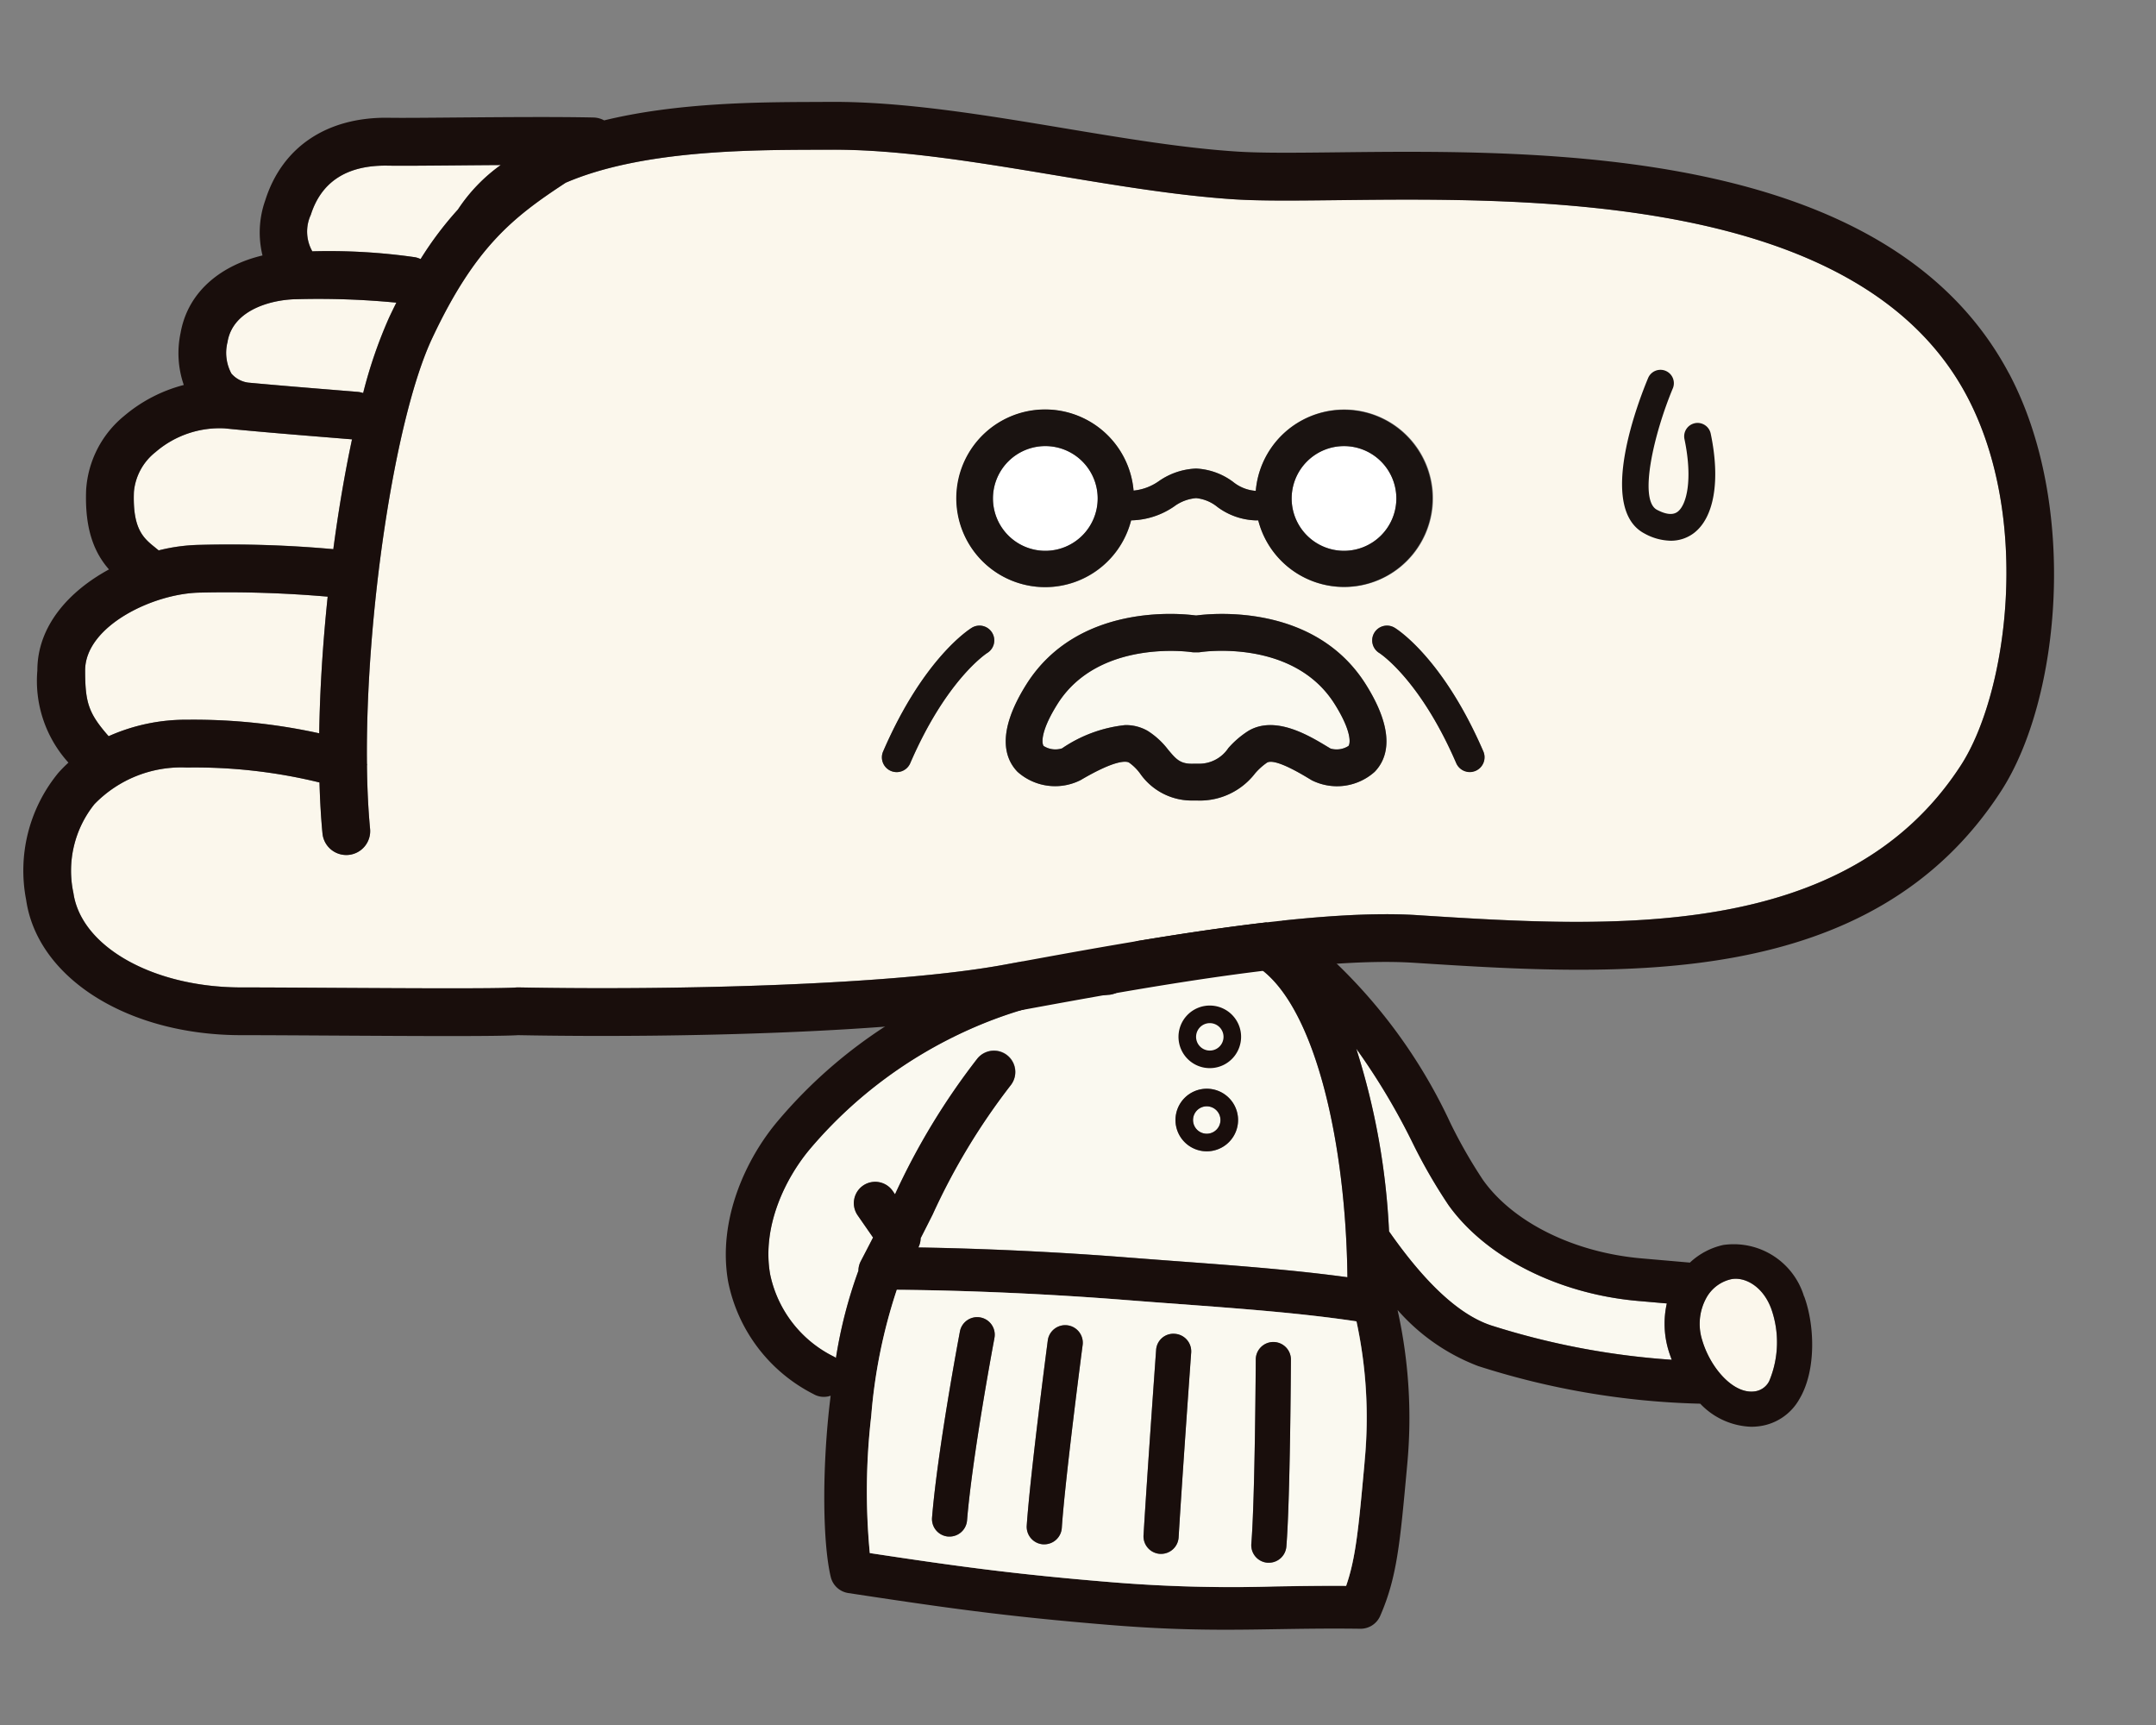 <svg xmlns="http://www.w3.org/2000/svg" xmlns:xlink="http://www.w3.org/1999/xlink" width="150" height="120" viewBox="0 0 150 120"><rect x="0" y="0" width="150" height="120" fill="#808080" stroke="none"/><defs><style>.a{fill:#fff;}.b{fill:none;}.c{clip-path:url(#a);}.d{clip-path:url(#b);}.e{fill:#faf9f0;}.f{fill:#fbf7ec;}.g{fill:#190e0c;}.h{fill:#1a1311;}</style><clipPath id="a"><rect class="a" width="150" height="120" transform="translate(-10199 -6432)"/></clipPath><clipPath id="b"><rect class="b" width="141.239" height="106.283"/></clipPath></defs><g class="c" transform="translate(10199 6432)"><g transform="translate(-10197.333 -6424.913)"><g class="d"><path class="e" d="M109.8,92.841a1.485,1.485,0,0,1-1.433,1.536c-5.53.191-14.271,3.1-20.71,10.679-1.744,2.053-3.4,5.434-2.807,8.767a8.261,8.261,0,0,0,4.478,5.743c.036.021.066.048.1.071a32.207,32.207,0,0,1,1.562-6.066,1.467,1.467,0,0,1,.163-.661c.307-.589.587-1.13.856-1.652l-1.073-1.547a1.485,1.485,0,0,1,2.44-1.693l.161.233a48.018,48.018,0,0,1,5.716-9.426,1.485,1.485,0,0,1,2.349,1.819,45.392,45.392,0,0,0-5.448,9.014c-.257.509-.537,1.064-.834,1.648a1.491,1.491,0,0,1-.16.644c4.6.071,9.781.315,14.605.7,1.286.1,2.555.195,3.807.287,4,.3,7.812.59,11.441,1.084-.1-9.16-2.167-18.569-6.024-21.432-2.308-1.713-6.073-2.438-7.653-1.9a1.485,1.485,0,1,1-.963-2.809c2.635-.905,7.255.1,10.2,2.195L120.15,86.4l-11.185-3.409-6.821,9.4a27.105,27.105,0,0,1,6.121-.981,1.489,1.489,0,0,1,1.536,1.433m7.565,10.663a2.18,2.18,0,0,1-2.135,1.759,2.233,2.233,0,0,1-.419-.04,2.177,2.177,0,1,1,2.554-1.719" transform="translate(-32.935 -32.258)"/><path class="e" d="M153.913,120.455c2.162,3.094,4.6,5.722,7.112,6.546a53.126,53.126,0,0,0,12.557,2.386c-.09-.236-.174-.474-.243-.712h0a6.421,6.421,0,0,1-.1-3.206l-2.015-.176c-5.542-.483-10.6-3.045-13.189-6.688a37.255,37.255,0,0,1-2.479-4.3,46.241,46.241,0,0,0-3.923-6.558,49.439,49.439,0,0,1,2.28,12.709" transform="translate(-58.941 -41.882)"/><path class="f" d="M195.687,136.008c-.594-1.6-1.89-2.242-2.805-2.04a2.63,2.63,0,0,0-1.69,1.264,3.75,3.75,0,0,0-.313,2.946c.548,1.907,2.16,3.807,3.671,3.588a1.315,1.315,0,0,0,1-.715,6.986,6.986,0,0,0,.139-5.042" transform="translate(-74.132 -52.06)"/><path class="g" d="M154.893,118.254a5.111,5.111,0,0,0-5.621-3.577,4.945,4.945,0,0,0-2.319,1.226l-3.364-.293c-4.7-.41-8.925-2.5-11.028-5.451a34.691,34.691,0,0,1-2.264-3.952,37.057,37.057,0,0,0-7.853-11.041,7.879,7.879,0,0,0-3.119-1.7c-.149-.129-.3-.252-.452-.366-.059-.043-.122-.083-.181-.125-2.95-2.094-7.57-3.1-10.206-2.194a1.485,1.485,0,0,0,.963,2.809c1.58-.543,5.346.182,7.653,1.9,3.857,2.862,5.92,12.272,6.024,21.432-3.629-.494-7.436-.789-11.44-1.084q-1.878-.138-3.807-.287c-4.824-.382-10.007-.626-14.605-.7a1.485,1.485,0,0,0,.16-.645c.3-.584.578-1.139.834-1.647a45.427,45.427,0,0,1,5.448-9.015,1.485,1.485,0,0,0-2.349-1.817,47.944,47.944,0,0,0-5.716,9.425l-.161-.233a1.485,1.485,0,0,0-2.441,1.693l1.073,1.547c-.269.523-.548,1.064-.856,1.652a1.47,1.47,0,0,0-.163.661,32.146,32.146,0,0,0-1.562,6.066c-.034-.023-.064-.05-.1-.071a8.264,8.264,0,0,1-4.478-5.743c-.591-3.333,1.064-6.714,2.808-8.768,6.439-7.576,15.18-10.488,20.71-10.678a1.485,1.485,0,0,0-.1-2.968,27.13,27.13,0,0,0-6.121.981,33.772,33.772,0,0,0-16.748,10.743c-2.182,2.567-4.24,6.86-3.469,11.208a11.239,11.239,0,0,0,5.938,7.809,1.426,1.426,0,0,0,1.191.111c-.044.365-.088.727-.128,1.109-.465,4.463-.411,9.19.133,11.493a1.485,1.485,0,0,0,1.223,1.127c6.658,1.01,10.782,1.611,18.136,2.215,3.264.268,5.785.336,8.108.336,1.21,0,2.367-.018,3.545-.038,1.783-.028,3.625-.059,5.835-.03h.02a1.485,1.485,0,0,0,1.36-.89c1.163-2.661,1.378-5.023,1.852-10.2l.034-.375a34.582,34.582,0,0,0-.677-10.712,14.112,14.112,0,0,0,5.6,3.9,54.692,54.692,0,0,0,15.4,2.62h.058a5.117,5.117,0,0,0,3.547,1.606,4.293,4.293,0,0,0,.6-.043,3.753,3.753,0,0,0,2.754-1.885c1.193-2,1.061-5.176.33-7.143m-3.428,6.608c-1.512.219-3.123-1.68-3.671-3.588a3.752,3.752,0,0,1,.313-2.947,2.631,2.631,0,0,1,1.69-1.263c.916-.2,2.212.444,2.805,2.041a6.99,6.99,0,0,1-.139,5.042,1.318,1.318,0,0,1-1,.715m-33.33,13.571a101.811,101.811,0,0,1-11.362-.289c-6.861-.562-10.887-1.125-16.878-2.031a45.358,45.358,0,0,1,.1-9.536,37.2,37.2,0,0,1,1.779-8.778c4.873.035,10.593.289,15.872.706q1.937.153,3.822.289c4.337.32,8.451.623,12.285,1.2a31.646,31.646,0,0,1,.576,9.647l-.034.375c-.4,4.318-.59,6.447-1.264,8.38-1.808-.01-3.373.015-4.9.04m12.006-26.552c2.593,3.642,7.647,6.2,13.189,6.688l2.015.175a6.43,6.43,0,0,0,.1,3.206h0c.069.238.153.476.243.712a53.1,53.1,0,0,1-12.557-2.387c-2.508-.823-4.95-3.451-7.112-6.545a49.414,49.414,0,0,0-2.28-12.709,46.2,46.2,0,0,1,3.923,6.558,37.258,37.258,0,0,0,2.479,4.3" transform="translate(-31.048 -35.157)"/><path class="e" d="M130.57,147.031a31.646,31.646,0,0,0-.576-9.647c-3.834-.573-7.949-.877-12.285-1.2q-1.884-.138-3.822-.289c-5.279-.418-11-.671-15.872-.707a37.206,37.206,0,0,0-1.779,8.779,45.352,45.352,0,0,0-.1,9.535c5.992.906,10.017,1.469,16.879,2.031a101.8,101.8,0,0,0,11.362.289c1.523-.025,3.088-.051,4.9-.04.674-1.933.868-4.062,1.264-8.379Zm-28.883,5.325q-.049,0-.1,0a1.223,1.223,0,0,1-1.119-1.319c.383-4.689,1.869-12.574,1.932-12.908a1.222,1.222,0,1,1,2.4.454c-.015.081-1.524,8.094-1.9,12.654a1.221,1.221,0,0,1-1.217,1.122m6.592.54-.083,0a1.222,1.222,0,0,1-1.138-1.3c.239-3.538,1.417-12.514,1.466-12.9a1.223,1.223,0,0,1,2.425.319c-.013.092-1.218,9.28-1.452,12.741a1.223,1.223,0,0,1-1.219,1.14m8.127.665-.075,0a1.223,1.223,0,0,1-1.147-1.294c.274-4.546.869-12.8.875-12.881a1.2,1.2,0,0,1,1.308-1.131,1.222,1.222,0,0,1,1.131,1.307c-.006.083-.6,8.321-.874,12.851a1.223,1.223,0,0,1-1.22,1.149m7.5.614c-.034,0-.067,0-.1,0a1.222,1.222,0,0,1-1.119-1.319c.259-3.157.307-12.722.308-12.818a1.223,1.223,0,0,1,1.223-1.217h.006a1.223,1.223,0,0,1,1.216,1.229c0,.4-.05,9.756-.317,13.006a1.223,1.223,0,0,1-1.217,1.122" transform="translate(-37.29 -52.55)"/><path class="g" d="M107.682,139.812a1.222,1.222,0,1,0-2.4-.454c-.063.333-1.548,8.219-1.932,12.908a1.223,1.223,0,0,0,1.119,1.318c.034,0,.068,0,.1,0a1.221,1.221,0,0,0,1.217-1.123c.374-4.56,1.883-12.573,1.9-12.653" transform="translate(-40.171 -53.782)"/><path class="g" d="M118.021,140.567a1.223,1.223,0,0,0-2.425-.318c-.05.38-1.227,9.357-1.466,12.895a1.223,1.223,0,0,0,1.137,1.3c.028,0,.056,0,.084,0a1.222,1.222,0,0,0,1.218-1.14c.234-3.461,1.439-12.649,1.452-12.741" transform="translate(-44.362 -54.102)"/><path class="g" d="M130.739,141.5a1.223,1.223,0,0,0-1.132-1.308,1.2,1.2,0,0,0-1.308,1.132c-.006.083-.6,8.335-.875,12.881a1.223,1.223,0,0,0,1.147,1.294c.025,0,.05,0,.075,0a1.222,1.222,0,0,0,1.219-1.149c.273-4.53.868-12.769.874-12.851" transform="translate(-49.53 -54.494)"/><path class="g" d="M142.446,142.353a1.223,1.223,0,0,0-1.216-1.229h-.006A1.222,1.222,0,0,0,140,142.34c0,.1-.05,9.661-.308,12.818a1.222,1.222,0,0,0,1.119,1.319c.034,0,.068,0,.1,0a1.223,1.223,0,0,0,1.217-1.123c.267-3.25.315-12.609.317-13.006" transform="translate(-54.298 -54.856)"/><path class="e" d="M134.2,114.323a.931.931,0,0,0-.183-.018.954.954,0,1,0,.183.018" transform="translate(-51.723 -44.431)"/><path class="g" d="M131.1,114.064a2.177,2.177,0,0,0,1.718,2.553,2.177,2.177,0,1,0-1.718-2.553m3.072.6a.954.954,0,1,1-.937-1.137.935.935,0,0,1,.183.018.955.955,0,0,1,.754,1.119" transform="translate(-50.945 -43.654)"/><path class="e" d="M134.541,104.86a.941.941,0,0,0-.183-.018.954.954,0,0,0-.183,1.89.954.954,0,1,0,.366-1.872" transform="translate(-51.855 -40.753)"/><path class="g" d="M135.386,103.8a2.177,2.177,0,1,0,.331,1.633,2.163,2.163,0,0,0-.331-1.633m-.869,1.4a.954.954,0,1,1-.144-.715.949.949,0,0,1,.144.715" transform="translate(-51.078 -39.975)"/><path class="f" d="M32.606,13.191a42.055,42.055,0,0,1,7.159.412,1.664,1.664,0,0,1,.375.127,23.921,23.921,0,0,1,2.6-3.451,11.713,11.713,0,0,1,2.975-3.091c-1.05.007-2.088.016-3.05.024-2.067.019-3.853.035-4.808.018-2.815-.048-4.616,1.1-5.353,3.422a2.78,2.78,0,0,0,.106,2.539" transform="translate(-12.542 -2.794)"/><path class="f" d="M24.567,28.255c2.047.19,4.279.372,5.995.511l1.607.131a1.646,1.646,0,0,1,.379.081,32.3,32.3,0,0,1,1.8-5.238c.171-.362.34-.709.51-1.049a56.257,56.257,0,0,0-6.941-.24c-1.591.017-4.392.655-4.8,2.939a3.038,3.038,0,0,0,.26,2.236,1.866,1.866,0,0,0,1.183.63" transform="translate(-8.953 -8.724)"/><path class="f" d="M14,45.442l.227.183a12.611,12.611,0,0,1,2.879-.385,80.637,80.637,0,0,1,9.271.3c.356-2.677.8-5.271,1.3-7.639L26.2,37.783c-2.109-.171-5-.4-7.383-.644a6.822,6.822,0,0,0-4.807,1.654,3.974,3.974,0,0,0-1.5,2.748c-.107,2.616.671,3.24,1.5,3.9" transform="translate(-4.858 -14.428)"/><path class="f" d="M6.962,61.25c0,2.242.238,2.986,1.635,4.578a13.2,13.2,0,0,1,5.51-1.146,40.758,40.758,0,0,1,9.141.945c.046-3.039.253-6.288.589-9.506a81.281,81.281,0,0,0-8.848-.283c-3.232.03-8.027,2.316-8.027,5.412" transform="translate(-2.706 -21.701)"/><path class="a" d="M117.573,42.815a3.643,3.643,0,1,0-3.643,3.642,3.647,3.647,0,0,0,3.643-3.642" transform="translate(-42.869 -15.226)"/><path class="a" d="M147.925,46.457a3.642,3.642,0,1,0-3.643-3.642,3.647,3.647,0,0,0,3.643,3.642" transform="translate(-56.083 -15.226)"/><path class="e" d="M126.939,62.556a1.289,1.289,0,0,1-.2.016h-.256a1.29,1.29,0,0,1-.2-.016c-.063-.01-6.459-.932-9.315,3.615-1.2,1.91-1.1,2.754-.957,2.919a1.517,1.517,0,0,0,1.274.164,9.562,9.562,0,0,1,4.393-1.619,3.036,3.036,0,0,1,1.565.4,5.474,5.474,0,0,1,1.424,1.309c.564.671.842,1.01,1.775.977.021,0,.234,0,.337,0a2.431,2.431,0,0,0,2.078-1.087,6.463,6.463,0,0,1,1.4-1.2c1.852-1.092,4.2.322,5.456,1.08l.256.153a1.528,1.528,0,0,0,1.245-.18c.14-.164.243-1.009-.957-2.919-2.874-4.575-9.251-3.625-9.314-3.615" transform="translate(-45.063 -24.282)"/><path class="f" d="M136.881,48.247c3.22-4.978,4.93-17.159.4-25.69C129.831,8.535,107.116,8.791,93.536,8.947c-2.865.032-5.338.06-7.183-.056C82.444,8.644,78.1,7.92,73.9,7.22c-5.356-.892-10.886-1.815-15.639-1.782l-1.126.006c-4.623.015-12.1.04-17.331,2.293-3.668,2.4-6.305,4.474-9.284,10.808-2.643,5.62-4.661,19.484-4.544,29.659l.014-.045c0,.046-.009.092-.013.139.02,1.565.089,3.044.217,4.388a1.663,1.663,0,0,1-1.5,1.812c-.054,0-.106.007-.158.007A1.663,1.663,0,0,1,22.883,53c-.1-1.108-.172-2.3-.208-3.541a36.52,36.52,0,0,0-9.179-1.04h-.062a8.4,8.4,0,0,0-6.419,2.553,7.392,7.392,0,0,0-1.461,6.175c.542,3.744,5.563,6.568,11.681,6.568,1.578,0,3.835.013,6.257.028,5.159.03,11.582.067,12.852-.023l.075-.006h.075c11.38.213,26.232-.189,33.776-1.57l.948-.174c8.145-1.494,20.454-3.75,27.78-3.287l.174.011c13.246.842,29.73,1.888,37.709-10.446M69.127,40.455c-.061.039-2.831,1.845-5.343,7.642a1.028,1.028,0,1,1-1.886-.817c2.82-6.508,6.025-8.5,6.16-8.581a1.028,1.028,0,0,1,1.07,1.757M67.006,29.7a6.165,6.165,0,0,1,12.307-.546,3.655,3.655,0,0,0,1.762-.66,4.84,4.84,0,0,1,2.588-.873,4.663,4.663,0,0,1,2.576.929,2.806,2.806,0,0,0,1.506.617h.07a6.178,6.178,0,1,1,.171,2.056h-.241a4.706,4.706,0,0,1-2.607-.936,2.772,2.772,0,0,0-1.474-.608,2.977,2.977,0,0,0-1.54.586,5.448,5.448,0,0,1-2.94.959h-.04A6.163,6.163,0,0,1,67.006,29.7M96.085,48.719a3.929,3.929,0,0,1-4.37.589l-.279-.167c-1.9-1.144-2.588-1.21-2.836-1.066a4.35,4.35,0,0,0-.839.757,4.848,4.848,0,0,1-4.014,1.882h-.183c-.062,0-.123,0-.184,0a4.373,4.373,0,0,1-3.622-1.89,3.393,3.393,0,0,0-.764-.751c-.152-.089-.844-.266-3.367,1.22a3.929,3.929,0,0,1-4.39-.576c-.888-.914-1.5-2.71.613-6.078,3.57-5.68,10.762-4.934,11.774-4.8H83.7c1.012-.135,8.2-.883,11.774,4.8,2.116,3.368,1.5,5.164.613,6.078m7.018-.087a1.027,1.027,0,0,1-1.352-.535c-2.528-5.831-5.316-7.625-5.344-7.642a1.028,1.028,0,0,1,1.07-1.756c.135.082,3.34,2.073,6.16,8.581a1.027,1.027,0,0,1-.534,1.352" transform="translate(-2.112 -2.114)"/><path class="g" d="M138.1,18.885c-8.4-15.81-32.382-15.537-46.718-15.376-2.8.032-5.213.059-6.936-.05-3.74-.236-7.809-.914-12.117-1.632C66.838.912,61.183-.026,56.125,0L55.011.006c-3.858.013-9.524.035-14.644,1.281a1.648,1.648,0,0,0-.735-.2c-2.67-.059-6.481-.024-9.543,0-2.044.018-3.808.034-4.721.018-4.275-.061-7.4,2.018-8.579,5.74a6.7,6.7,0,0,0-.193,3.839c-2.712.641-5.164,2.377-5.7,5.392a6.765,6.765,0,0,0,.224,3.618,10.481,10.481,0,0,0-4.152,2.155,7.226,7.226,0,0,0-2.641,5.123c-.117,2.866.631,4.461,1.588,5.553C3.14,34.033.932,36.455.932,39.549a8.471,8.471,0,0,0,2.162,6.417,9.557,9.557,0,0,0-.7.708A10.7,10.7,0,0,0,.151,55.509c.789,5.456,7.086,9.416,14.972,9.416,1.574,0,3.822.013,6.237.027,2.914.017,5.878.034,8.277.034,2.254,0,4.01-.015,4.752-.061C45.922,65.14,61,64.72,68.756,63.3l.949-.174c7.985-1.465,20.053-3.677,26.969-3.239l.174.011c14.113.9,31.673,2.011,40.711-11.959,4.15-6.414,5.395-19.924.545-29.055m-41.045,37.7-.175-.011c-7.325-.464-19.635,1.792-27.78,3.286l-.947.174c-7.544,1.382-22.4,1.784-33.776,1.571l-.075,0-.075.006c-1.271.09-7.693.053-12.852.023-2.422-.014-4.678-.028-6.257-.028-6.117,0-11.14-2.823-11.681-6.567A7.4,7.4,0,0,1,4.9,48.858a8.407,8.407,0,0,1,6.42-2.552h.061a36.516,36.516,0,0,1,9.179,1.04c.036,1.245.1,2.434.208,3.541a1.662,1.662,0,0,0,1.653,1.506c.053,0,.105,0,.159-.007a1.662,1.662,0,0,0,1.5-1.811c-.127-1.344-.2-2.824-.217-4.389,0-.046.013-.093.013-.139l-.014.045c-.117-10.174,1.9-24.039,4.544-29.659,2.979-6.334,5.617-8.408,9.284-10.808C42.921,3.371,50.4,3.346,55.022,3.33l1.126,0c4.753-.034,10.283.889,15.639,1.781,4.2.7,8.545,1.424,12.454,1.671,1.845.116,4.318.088,7.183.056,13.58-.156,36.295-.412,43.744,13.611,4.531,8.53,2.821,20.711-.4,25.689-7.98,12.335-24.463,11.289-37.709,10.447M7.65,27.115a3.974,3.974,0,0,1,1.5-2.748,6.822,6.822,0,0,1,4.807-1.654c2.386.238,5.274.472,7.383.643l1.486.122c-.506,2.369-.946,4.962-1.3,7.64a80.353,80.353,0,0,0-9.271-.3,12.61,12.61,0,0,0-2.879.385l-.227-.183c-.824-.66-1.6-1.283-1.5-3.9M25.311,4.436c.955.016,2.741,0,4.808-.018.962-.009,2-.018,3.05-.024a11.713,11.713,0,0,0-2.975,3.091,23.888,23.888,0,0,0-2.6,3.451,1.64,1.64,0,0,0-.376-.127,42.041,42.041,0,0,0-7.158-.412,2.78,2.78,0,0,1-.106-2.539c.737-2.319,2.538-3.47,5.352-3.422M14.17,16.666c.407-2.284,3.207-2.922,4.8-2.939a56.381,56.381,0,0,1,6.941.24c-.17.34-.34.687-.51,1.05a32.208,32.208,0,0,0-1.8,5.238,1.685,1.685,0,0,0-.379-.081l-1.607-.131c-1.717-.139-3.949-.321-5.995-.511a1.864,1.864,0,0,1-1.183-.63,3.038,3.038,0,0,1-.26-2.236M12.283,34.137a81.28,81.28,0,0,1,8.848.282c-.336,3.219-.543,6.467-.589,9.507a40.682,40.682,0,0,0-9.14-.945,13.206,13.206,0,0,0-5.511,1.146c-1.4-1.592-1.635-2.336-1.635-4.577,0-3.1,4.795-5.382,8.027-5.412" transform="translate(0 0)"/><path class="h" d="M118.294,42.732h.04a5.448,5.448,0,0,0,2.94-.959,2.979,2.979,0,0,1,1.54-.587,2.774,2.774,0,0,1,1.474.609,4.706,4.706,0,0,0,2.607.937h.241a6.158,6.158,0,1,0-.171-2.056h-.07a2.806,2.806,0,0,1-1.506-.617,4.66,4.66,0,0,0-2.576-.929,4.84,4.84,0,0,0-2.588.873,3.667,3.667,0,0,1-1.762.66,6.179,6.179,0,1,0-.171,2.069m14.812-5.165a3.642,3.642,0,1,1-3.643,3.643,3.647,3.647,0,0,1,3.643-3.643m-24.424,3.643a3.643,3.643,0,1,1,3.643,3.642,3.647,3.647,0,0,1-3.643-3.642" transform="translate(-41.264 -13.621)"/><path class="h" d="M103.907,59.753c-.135.082-3.34,2.073-6.16,8.581a1.028,1.028,0,1,0,1.886.817c2.512-5.8,5.283-7.6,5.343-7.642a1.028,1.028,0,0,0-1.07-1.757" transform="translate(-37.962 -23.169)"/><path class="h" d="M155.015,59.753a1.028,1.028,0,0,0-1.07,1.756c.028.017,2.816,1.811,5.344,7.642a1.028,1.028,0,1,0,1.886-.817c-2.82-6.508-6.025-8.5-6.16-8.581" transform="translate(-59.651 -23.169)"/><path class="h" d="M136.792,63.179c-3.569-5.681-10.761-4.933-11.774-4.8h-.073c-1.012-.136-8.2-.882-11.774,4.8-2.116,3.368-1.5,5.164-.613,6.078a3.929,3.929,0,0,0,4.39.576c2.522-1.486,3.215-1.309,3.367-1.22a3.379,3.379,0,0,1,.763.751,4.374,4.374,0,0,0,3.623,1.89c.061,0,.122,0,.184,0h.183a4.848,4.848,0,0,0,4.014-1.882,4.35,4.35,0,0,1,.839-.757c.248-.144.94-.078,2.836,1.066l.279.167a3.927,3.927,0,0,0,4.369-.589C138.293,68.343,138.908,66.547,136.792,63.179Zm-1.211,4.281a1.528,1.528,0,0,1-1.245.18l-.256-.153c-1.26-.759-3.6-2.173-5.456-1.08a6.462,6.462,0,0,0-1.4,1.2,2.431,2.431,0,0,1-2.077,1.087c-.1,0-.317,0-.337,0-.933.034-1.21-.306-1.775-.977a5.474,5.474,0,0,0-1.424-1.309,3.036,3.036,0,0,0-1.565-.4,9.562,9.562,0,0,0-4.393,1.619,1.517,1.517,0,0,1-1.274-.164c-.14-.164-.243-1.009.957-2.919,2.856-4.547,9.251-3.625,9.314-3.615a1.29,1.29,0,0,0,.2.016h.256a1.29,1.29,0,0,0,.2-.016c.063-.01,6.441-.96,9.315,3.615,1.2,1.91,1.1,2.754.957,2.919" transform="translate(-43.433 -22.652)"/></g></g><path class="h" d="M190.217,42.773a.932.932,0,0,0-.721,1.1c.585,2.786.164,4.576-.475,5.058-.322.242-.8.2-1.437-.136-1.305-.684-.193-5.359,1.113-8.471a.932.932,0,0,0-1.718-.721c-.631,1.5-3.61,9.087-.26,10.844a3.92,3.92,0,0,0,1.819.5,2.641,2.641,0,0,0,1.608-.528c1.42-1.075,1.86-3.664,1.176-6.928a.936.936,0,0,0-1.1-.721" transform="translate(-10271.303 -6445.331)"/></g></svg>
